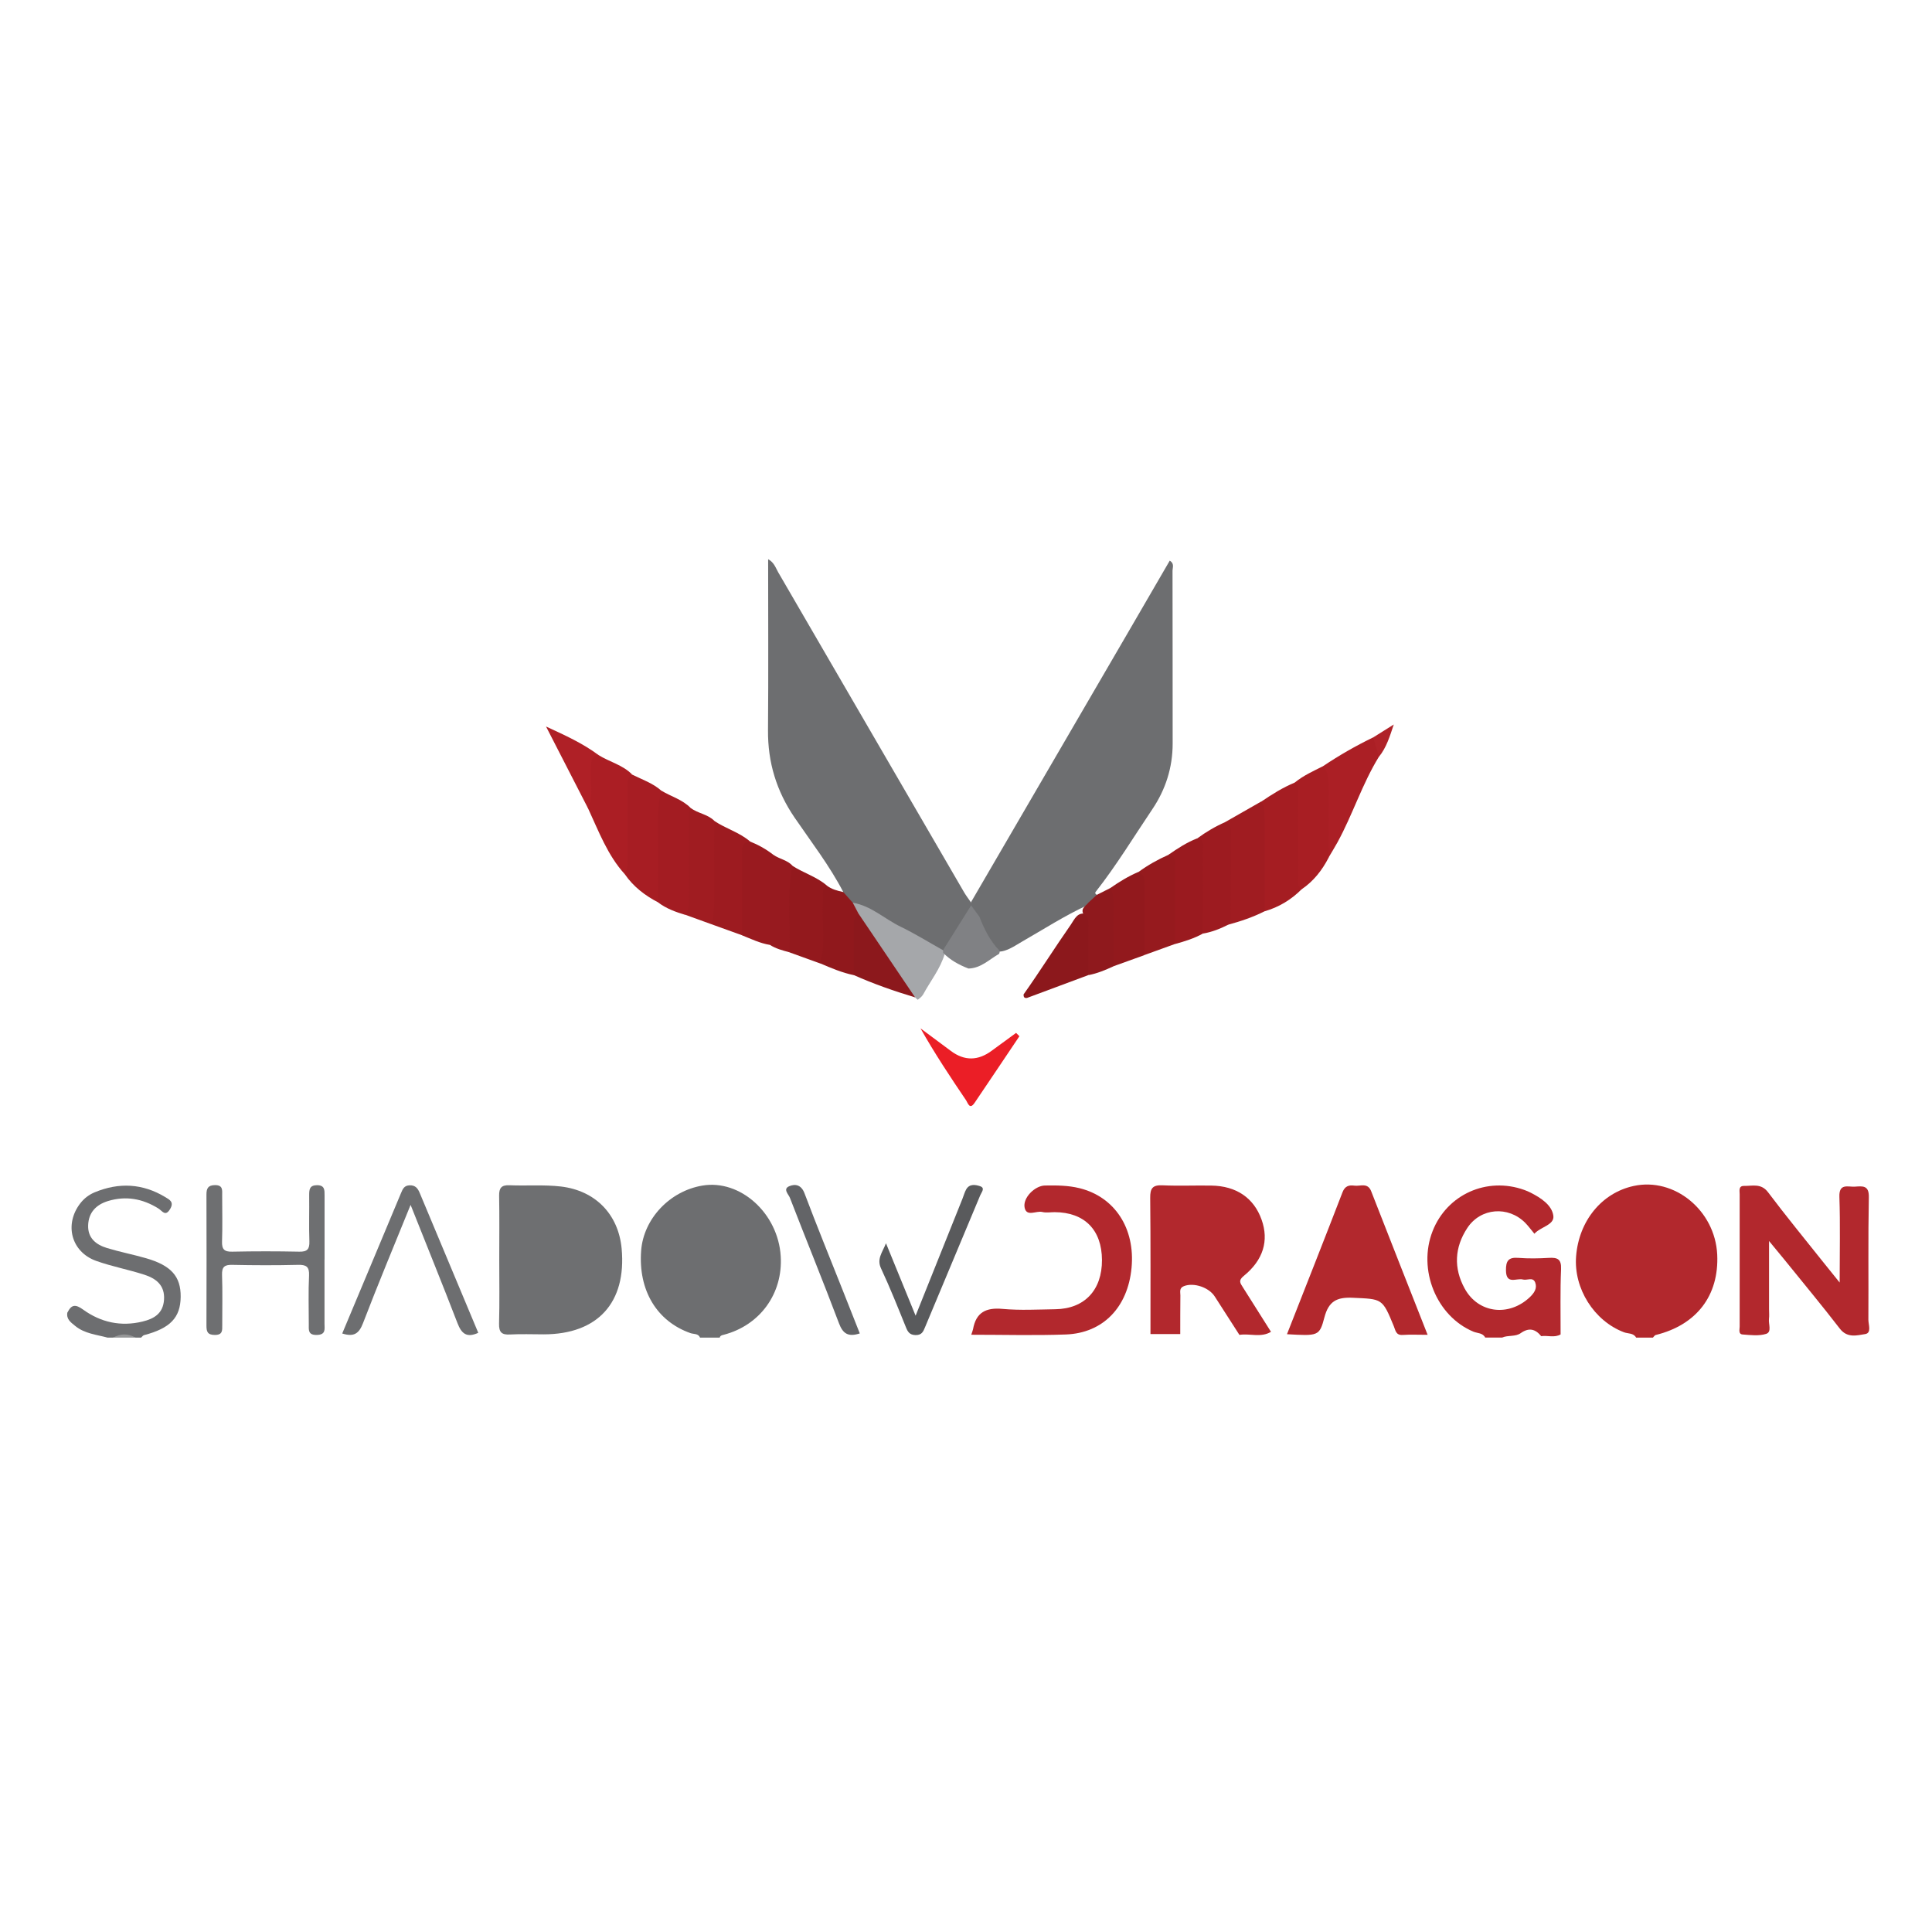 <?xml version="1.0" encoding="UTF-8"?><svg id="_イヤー_2" xmlns="http://www.w3.org/2000/svg" viewBox="0 0 290 290"><defs><style>.cls-1{fill:none;}.cls-2{fill:#eb1e26;}.cls-3{fill:#93191d;}.cls-4{fill:#9a1a1f;}.cls-5{fill:#991a1f;}.cls-6{fill:#a31c22;}.cls-7{fill:#a01c21;}.cls-8{fill:#8c181c;}.cls-9{fill:#92191d;}.cls-10{fill:#8f191d;}.cls-11{fill:#90181c;}.cls-12{fill:#ab1e24;}.cls-13{fill:#ab1f25;}.cls-14{fill:#a81e23;}.cls-15{fill:#a71d23;}.cls-16{fill:#a5a7aa;}.cls-17{fill:#af2228;}.cls-18{fill:#af2026;}.cls-19{fill:#b2282d;}.cls-20{fill:#a51d22;}.cls-21{fill:#9d1b20;}.cls-22{fill:#971a1f;}.cls-23{fill:#961a1e;}.cls-24{fill:#959697;}.cls-25{fill:#6e6f71;}.cls-26{fill:#6d6e70;}.cls-27{fill:#808184;}.cls-28{fill:#636467;}.cls-29{fill:#595a5c;}</style></defs><g id="Layer_1"><rect class="cls-1" width="290" height="290"/><g><path class="cls-19" d="M245.59,200.78c-.4-.72-1.21-.57-1.82-.8-4.48-1.69-7.58-6.57-7.19-11.42,.42-5.31,3.85-9.5,8.63-10.54,6.13-1.34,12.23,3.67,12.55,10.29,.29,6.15-3.09,10.57-9.24,12.08-.16,.04-.27,.26-.41,.39h-2.52Z"/><path class="cls-19" d="M222.94,200.78c-.37-.73-1.17-.64-1.77-.89-5.55-2.31-8.4-9.31-6.13-15.1,2.16-5.5,8.14-8.19,13.75-6.18,.33,.12,.65,.25,.96,.41,1.53,.78,3.18,1.85,3.41,3.45,.21,1.41-1.92,1.67-2.84,2.72-.49-.58-.89-1.14-1.37-1.63-2.56-2.59-6.7-2.27-8.7,.76-1.92,2.91-2.08,6.03-.4,9.09,2.03,3.72,6.63,4.28,9.78,1.3,.65-.62,1.14-1.32,.81-2.2-.34-.89-1.23-.28-1.84-.45-.93-.27-2.52,.85-2.55-1.35-.02-1.43,.35-2.02,1.86-1.9,1.53,.12,3.07,.09,4.6,0,1.27-.07,1.87,.18,1.81,1.68-.14,3.27-.06,6.54-.07,9.81-.93,.54-1.95,.12-2.91,.26-.89-1.09-1.85-1.32-3.08-.45-.8,.57-1.89,.27-2.78,.66h-2.52Z"/><path class="cls-26" d="M105.08,200.78c-.27-.65-.95-.5-1.43-.67-5.07-1.78-7.87-6.44-7.41-12.41,.37-4.76,4.29-8.92,9.19-9.74,5.7-.96,11.37,4.16,11.76,10.61,.34,5.6-3.11,10.36-8.54,11.78-.28,.07-.53,.11-.62,.43h-2.94Z"/><path class="cls-26" d="M10.13,197c.59-1.18,1.18-1.27,2.34-.43,2.65,1.92,5.67,2.59,8.92,1.8,1.75-.42,3.09-1.22,3.23-3.27,.15-2.17-1.19-3.19-2.95-3.76-2.38-.77-4.86-1.23-7.22-2.07-3.77-1.34-4.85-5.5-2.38-8.67,.57-.73,1.3-1.28,2.14-1.63,3.64-1.51,7.19-1.34,10.6,.72,.65,.39,1.35,.74,.73,1.78-.72,1.22-1.19,.28-1.76-.07-2.37-1.48-4.9-1.94-7.6-1.11-1.76,.55-2.88,1.71-2.95,3.62-.07,1.93,1.18,2.92,2.82,3.42,1.93,.59,3.92,.97,5.86,1.53,3.79,1.09,5.24,2.74,5.21,5.8-.03,3.12-1.57,4.72-5.5,5.75-.17,.04-.29,.25-.44,.37h-.84c-1.12-.35-2.24-.35-3.36,0h-.84c-1.66-.45-3.43-.59-4.85-1.75-.66-.54-1.36-1.01-1.18-2.02Z"/><path class="cls-24" d="M16.99,200.78c1.12-.64,2.24-.62,3.36,0h-3.36Z"/><path class="cls-26" d="M126.58,133.9c-2.06-3.96-4.79-7.49-7.3-11.16-2.73-4-4.04-8.31-4-13.13,.07-8.49,.02-16.97,.02-25.67,.9,.48,1.13,1.3,1.51,1.96,9.3,16,18.59,32.01,27.89,48.01,.31,.53,.69,1.02,1.04,1.53,.12,.18,.17,.37,.15,.58-1.22,2.41-2.13,5.02-4.31,6.83-2.41-.4-4.19-2.06-6.27-3.11-2.4-1.22-4.6-2.82-7.13-3.8-.89-.4-1.66-.9-1.61-2.04Z"/><path class="cls-26" d="M145.76,135.92l-.02-.48c7.81-13.42,15.63-26.84,23.44-40.26,2.13-3.66,4.26-7.33,6.4-11.02,.74,.43,.42,1.05,.42,1.53,.02,8.64,.01,17.28,.02,25.93,0,3.59-1.06,6.89-3.04,9.83-2.8,4.16-5.4,8.45-8.5,12.4-.16,.21-.05,.36,.16,.46,.07,.95-.7,1.15-1.31,1.51-3.48,1.6-6.69,3.67-10,5.57-1.08,.62-2.1,1.38-3.41,1.47-1.96-1.1-2.43-3.18-3.32-4.99-.09-.63-.1-1.3-.7-1.73-.05-.08-.09-.16-.14-.24Z"/><path class="cls-19" d="M276.14,192.53c0-4.69,.1-8.78-.04-12.86-.08-2.11,1.28-1.48,2.33-1.55,1.12-.07,2.13-.25,2.09,1.58-.12,6.13-.03,12.26-.07,18.39,0,.74,.51,2-.48,2.16-1.24,.2-2.69,.63-3.8-.81-2.72-3.53-5.58-6.96-8.38-10.43-.6-.74-1.21-1.48-2.25-2.73,0,3.8,0,7.02,0,10.23,0,.49,.05,.98-.01,1.46-.1,.78,.46,1.97-.43,2.25-1.08,.34-2.35,.18-3.52,.09-.68-.05-.45-.76-.45-1.19-.01-6.62-.01-13.23,0-19.85,0-.51-.21-1.27,.66-1.26,1.26,.02,2.56-.43,3.6,.95,2.68,3.56,5.51,7.01,8.29,10.5,.69,.87,1.39,1.72,2.48,3.08Z"/><path class="cls-19" d="M177.15,200.25c-1.49,0-2.98,0-4.46,0,0-6.81,.03-13.63-.04-20.44-.02-1.43,.35-1.96,1.85-1.89,2.43,.11,4.88,0,7.32,.04,3.75,.05,6.39,1.85,7.55,5.12,1.12,3.14,.26,6.06-2.69,8.45-.84,.68-.51,1.08-.13,1.68,1.41,2.23,2.82,4.46,4.23,6.7-1.51,.92-3.17,.21-4.74,.46-1.23-1.92-2.47-3.84-3.7-5.76-.88-1.38-3.15-2.13-4.62-1.56-.75,.29-.54,.88-.54,1.39-.03,1.94-.01,3.88-.02,5.82Z"/><path class="cls-19" d="M193.18,200.27c2.84-7.23,5.62-14.26,8.34-21.32,.37-.95,.99-1.09,1.79-.98,.88,.12,1.98-.51,2.51,.84,2.77,7.11,5.58,14.2,8.47,21.55-1.43,0-2.59-.06-3.75,.02-1.02,.07-1.07-.7-1.32-1.3-1.73-4.22-1.73-4.08-6.17-4.28-2.4-.11-3.61,.52-4.25,2.94-.74,2.84-.95,2.79-5.63,2.53Z"/><path class="cls-19" d="M145.79,200.35c.15-.46,.23-.65,.27-.85,.45-2.5,1.93-3.26,4.42-3.03,2.63,.24,5.3,.09,7.95,.05,4.37-.07,7-2.88,6.98-7.39-.02-4.53-2.63-7.16-7.1-7.18-.63,0-1.28,.12-1.88-.03-.89-.21-2.3,.75-2.62-.6-.35-1.5,1.53-3.34,3.03-3.37,1.75-.03,3.5-.02,5.2,.4,5.3,1.31,8.37,6.04,7.81,11.96-.56,5.9-4.26,9.79-9.86,10-4.67,.17-9.34,.04-14.2,.04Z"/><path class="cls-25" d="M74.94,189.08c0-3.2,.04-6.4-.02-9.6-.02-1.18,.37-1.62,1.55-1.57,2.57,.11,5.15-.11,7.73,.19,5.14,.61,8.62,4.13,9.11,9.31,.75,8.11-3.59,12.88-11.71,12.88-1.67,0-3.35-.07-5.02,.02-1.28,.08-1.7-.33-1.67-1.64,.09-3.2,.03-6.4,.03-9.6Z"/><path class="cls-25" d="M48.71,189.07c0,3.2,0,6.41,0,9.61,0,.8,.24,1.67-1.15,1.7-1.35,.03-1.21-.76-1.21-1.61,0-2.44-.08-4.88,.04-7.31,.06-1.35-.44-1.63-1.67-1.6-3.28,.08-6.56,.07-9.85,0-1.18-.03-1.58,.31-1.54,1.52,.09,2.51,.02,5.02,.03,7.52,0,.8,.08,1.49-1.13,1.48-1.1-.01-1.24-.52-1.24-1.42,.02-6.55,.02-13.1,0-19.65,0-.92,.23-1.41,1.28-1.42,1.23-.01,1.08,.78,1.08,1.55,0,2.3,.06,4.6-.02,6.9-.04,1.18,.33,1.57,1.53,1.54,3.35-.07,6.7-.07,10.06,0,1.21,.03,1.56-.39,1.52-1.56-.08-2.3,0-4.6-.03-6.9,0-.84,.03-1.51,1.17-1.52,1.18,0,1.14,.74,1.14,1.54,0,3.2,0,6.41,0,9.61Z"/><path class="cls-26" d="M61.64,180.84c-2.5,6.16-4.91,11.93-7.15,17.77-.6,1.56-1.36,2.11-3.12,1.55,1.39-3.32,2.78-6.63,4.16-9.93,1.56-3.72,3.12-7.44,4.67-11.16,.25-.59,.46-1.12,1.28-1.15,.87-.03,1.23,.45,1.52,1.14,2.92,6.99,5.85,13.98,8.79,21-1.75,.8-2.52,.11-3.12-1.45-2.24-5.82-4.59-11.59-7.04-17.76Z"/><path class="cls-20" d="M195.39,133.47c-1.57,1.58-3.42,2.7-5.57,3.32-.58-.52-.64-1.22-.65-1.92-.07-4.59,0-9.18-.05-13.76,0-.27,.12-.54,.22-.8,1.6-1.08,3.22-2.11,5.01-2.84,1.15,.03,1.08,.99,1.09,1.66,.08,4.78,.21,9.56-.04,14.35Z"/><path class="cls-7" d="M189.33,120.3c.48,.81,.48,1.7,.48,2.61,0,4.63,0,9.25,0,13.88-1.74,.88-3.58,1.5-5.46,2.01-.5-2.27-.14-4.57-.2-6.86-.08-2.85,.06-5.71-.2-8.57,1.79-1.02,3.59-2.04,5.38-3.07Z"/><path class="cls-15" d="M98.79,135.45c-1.98-1.03-3.72-2.36-5-4.22-.52-4.37-.21-8.76-.19-13.13,0-.81,.14-1.73,1.29-1.83,1.48,.74,3.08,1.27,4.35,2.39,.24,.51,.39,1.03,.35,1.6-.29,4.21-.06,8.44-.15,12.65-.02,.89,.08,1.82-.65,2.53Z"/><path class="cls-6" d="M98.79,135.45c0-3.88,.03-7.76-.02-11.65-.02-1.74,.09-3.45,.47-5.14,1.47,.9,3.21,1.35,4.45,2.64,.72,4.77,.3,9.57,.26,14.36,0,.71-.31,1.36-1.04,1.68-1.47-.44-2.9-.95-4.13-1.89Z"/><path class="cls-29" d="M137.44,197.48c2.48-6.18,4.76-11.89,7.05-17.6,.18-.45,.3-.93,.54-1.35,.49-.86,1.37-.71,2.05-.49,.86,.27,.25,.91,.06,1.37-2.75,6.6-5.52,13.19-8.28,19.79-.27,.66-.49,1.22-1.43,1.2-.89-.02-1.17-.48-1.45-1.18-1.2-2.96-2.38-5.93-3.73-8.82-.67-1.43,.17-2.36,.74-3.78,1.49,3.64,2.88,7.05,4.45,10.88Z"/><path class="cls-12" d="M94.89,116.27c-.89,.53-.72,1.41-.72,2.22,0,3.44,0,6.89,0,10.33,0,.82,.09,1.66-.38,2.41-2.61-2.87-3.92-6.46-5.52-9.89-.26-2.08-.25-4.17-.09-6.25,.07-.91,.14-2.08,1.65-1.76,1.65,1.04,3.66,1.48,5.07,2.94Z"/><path class="cls-14" d="M195.39,133.47c-.8-.53-.54-1.36-.54-2.08-.02-3.94,0-7.88-.02-11.81,0-.72,.27-1.55-.49-2.11,1.29-1.06,2.8-1.73,4.27-2.47,1.03,.05,1.25,.93,1.28,1.61,.18,4.05,.78,8.13-.46,12.13-.98,1.89-2.26,3.53-4.04,4.74Z"/><path class="cls-16" d="M128,135.5c2.76,.46,4.77,2.43,7.18,3.6,2.18,1.05,4.25,2.35,6.37,3.53,.16,.13,.24,.3,.27,.5-.65,2.27-2.15,4.1-3.25,6.14-.21,.34-.51,.57-.82,.8l-.4-.36c-.69-.47-1.3-1.03-1.77-1.74-2.32-3.54-4.69-7.04-7.13-10.51-.22-.64-.82-1.19-.46-1.97Z"/><path class="cls-13" d="M199.43,128.74c0-3.61,.01-7.22,.02-10.83,0-1.06-.14-2.06-.85-2.91,2.4-1.61,4.91-3.05,7.51-4.31,.91,.78,1.31,1.72,.87,2.9-2.51,4.07-3.93,8.67-6.22,12.85-.43,.78-.9,1.53-1.35,2.3Z"/><path class="cls-21" d="M107.22,123.22c1.71,1.16,3.77,1.71,5.36,3.08-1.11,3.59-.34,7.28-.58,10.92-.07,1.08,.24,2.24-.63,3.16l-4.61-1.66c-.57-.98-.24-2.03-.24-3.05-.01-3.25-.03-6.49,0-9.74,.01-.95-.13-1.96,.7-2.71Z"/><path class="cls-21" d="M183.95,123.37c.56,.27,.82,.72,.82,1.34,0,4.38,0,8.75-.04,13.13,0,.32-.24,.64-.37,.96-1.2,.61-2.44,1.1-3.77,1.33-.82-.84-.62-1.92-.65-2.93-.1-3.78,.2-7.57-.25-11.34,1.33-.98,2.75-1.82,4.27-2.48Z"/><path class="cls-3" d="M118.95,129.96c1.66,1.08,3.63,1.64,5.16,2.96,.14,3.06,.08,6.12,.04,9.18,0,.94,.12,2.01-1.03,2.52l-4.62-1.67c-.47-.63-.64-1.36-.65-2.14-.02-2.69-.07-5.37,.03-8.06,.04-1.03,.14-2.08,1.06-2.8Z"/><path class="cls-23" d="M170.9,130.88c1.39-1.02,2.89-1.86,4.47-2.56,.91-.39,1.43,.15,1.48,.89,.24,4.06,.61,8.12-.21,12.16-.02,.12-.17,.21-.26,.32-1.54,.56-3.08,1.12-4.61,1.67-.78-.78-.61-1.8-.63-2.75-.07-3.25,.14-6.5-.24-9.75Z"/><path class="cls-4" d="M176.38,141.7c0-3.82,0-7.64,0-11.46,0-.79,.25-1.76-1.01-1.92,1.36-.95,2.75-1.86,4.31-2.47,1.28,.23,.87,1.25,.88,1.99,.03,4.09,.02,8.19,.02,12.28-1.32,.74-2.75,1.18-4.2,1.58Z"/><path class="cls-7" d="M107.22,123.22c-.02,4.15-.05,8.3-.03,12.45,0,1.05-.08,2.06-.43,3.05-1.28-.46-2.56-.92-3.84-1.39,.47-.81,.5-1.7,.49-2.61-.02-3.81-.02-7.62,0-11.42,0-.67-.19-1.39,.28-2.01,1.08,.82,2.55,.92,3.53,1.92Z"/><path class="cls-5" d="M111.37,140.39c0-4.02,0-8.04,0-12.06,0-.91-.1-1.89,1.21-2.02,1.27,.51,2.45,1.17,3.53,2.02,.25,3.86,.09,7.73,.09,11.6,0,.69-.07,1.39-.65,1.9-1.48-.24-2.81-.9-4.18-1.44Z"/><path class="cls-9" d="M170.9,130.88c.98,.43,.87,1.3,.87,2.13,0,3.45,0,6.91,0,10.36l-4.61,1.66c-.34-.28-.53-.67-.54-1.08-.1-3.56-.34-7.12,.07-10.67,1.33-.93,2.71-1.77,4.21-2.41Z"/><path class="cls-28" d="M129.06,200.15c-1.78,.58-2.55,.01-3.13-1.53-2.38-6.3-4.93-12.54-7.36-18.82-.2-.53-1.11-1.33-.09-1.75,.91-.38,1.8-.2,2.28,1.07,1.84,4.87,3.81,9.7,5.73,14.54,.84,2.12,1.68,4.25,2.57,6.5Z"/><path class="cls-11" d="M123.12,144.62c.87-3.11,.18-6.29,.41-9.43,.06-.78-.32-1.69,.57-2.27,.73,.57,1.6,.79,2.48,.98,.47,.53,.94,1.07,1.42,1.6,.3,.56,.59,1.13,.89,1.69-.22,2.21-.06,4.42-.13,6.63-.03,.89,.11,1.83-.61,2.55-1.75-.36-3.39-1.06-5.02-1.76Z"/><path class="cls-2" d="M153.01,155.55c-2.24,3.33-4.47,6.67-6.72,9.99-.74,1.09-1.01,.03-1.27-.37-2.37-3.5-4.71-7.02-6.85-10.81,1.52,1.13,3.05,2.26,4.56,3.39q3.05,2.28,6.17-.06c1.2-.89,2.41-1.77,3.62-2.65l.49,.5Z"/><path class="cls-8" d="M163.38,146.36l-9.21,3.43c-.43,.08-.54-.16-.53-.52,2.43-3.43,4.66-6.99,7.07-10.44,.58-.83,1.02-2.09,2.51-1.59,.77,.66,.83,1.59,.77,2.47-.16,2.22,.6,4.53-.61,6.65Z"/><path class="cls-8" d="M128.15,146.37c0-2.4,0-4.8,0-7.2,0-.76-.07-1.54,.75-1.98,2.82,4.17,5.64,8.35,8.46,12.52-3.13-.94-6.22-2.02-9.21-3.35Z"/><path class="cls-10" d="M163.38,146.36c0-2.41,0-4.81,0-7.22,0-.77,.04-1.54-.78-1.97-.4-.86,.4-1.18,.77-1.68,.42-.39,.85-.78,1.27-1.17,.68-.34,1.36-.69,2.04-1.03,.89,1.85,.36,3.82,.45,5.73,.09,2,.02,4.01,.02,6.02-1.22,.56-2.45,1.08-3.77,1.33Z"/><path class="cls-22" d="M115.55,141.82c0-3.8,0-7.61,.03-11.41,0-.72-.27-1.55,.53-2.09,.9,.64,2.08,.77,2.84,1.63-.88,4.31-.28,8.66-.45,12.99-1.02-.27-2.05-.54-2.95-1.12Z"/><path class="cls-18" d="M89.82,113.33c-1.28,.22-1.04,1.22-1.11,2.1-.16,1.97,.44,4-.44,5.91-2.1-4.1-4.21-8.2-6.31-12.29,2.81,1.3,5.5,2.51,7.87,4.28Z"/><path class="cls-17" d="M206.99,113.59l-.87-2.9c1.03-.65,2.06-1.29,3.09-1.94-.59,1.75-1.09,3.45-2.22,4.84Z"/><path class="cls-27" d="M141.57,143.01c0-.13,0-.26-.02-.38,1.4-2.24,2.81-4.48,4.21-6.71h0c.76,.31,.98,1.01,1.25,1.68,.72,1.82,1.56,3.58,2.95,5.02,.12,.19,.11,.38,0,.56-1.48,.84-2.72,2.16-4.59,2.2-1.42-.55-2.74-1.26-3.81-2.37Z"/><path class="cls-26" d="M147.02,137.6c-.42-.56-.84-1.12-1.25-1.68,1.34-.13,1.29,.78,1.25,1.68Z"/></g></g></svg>
